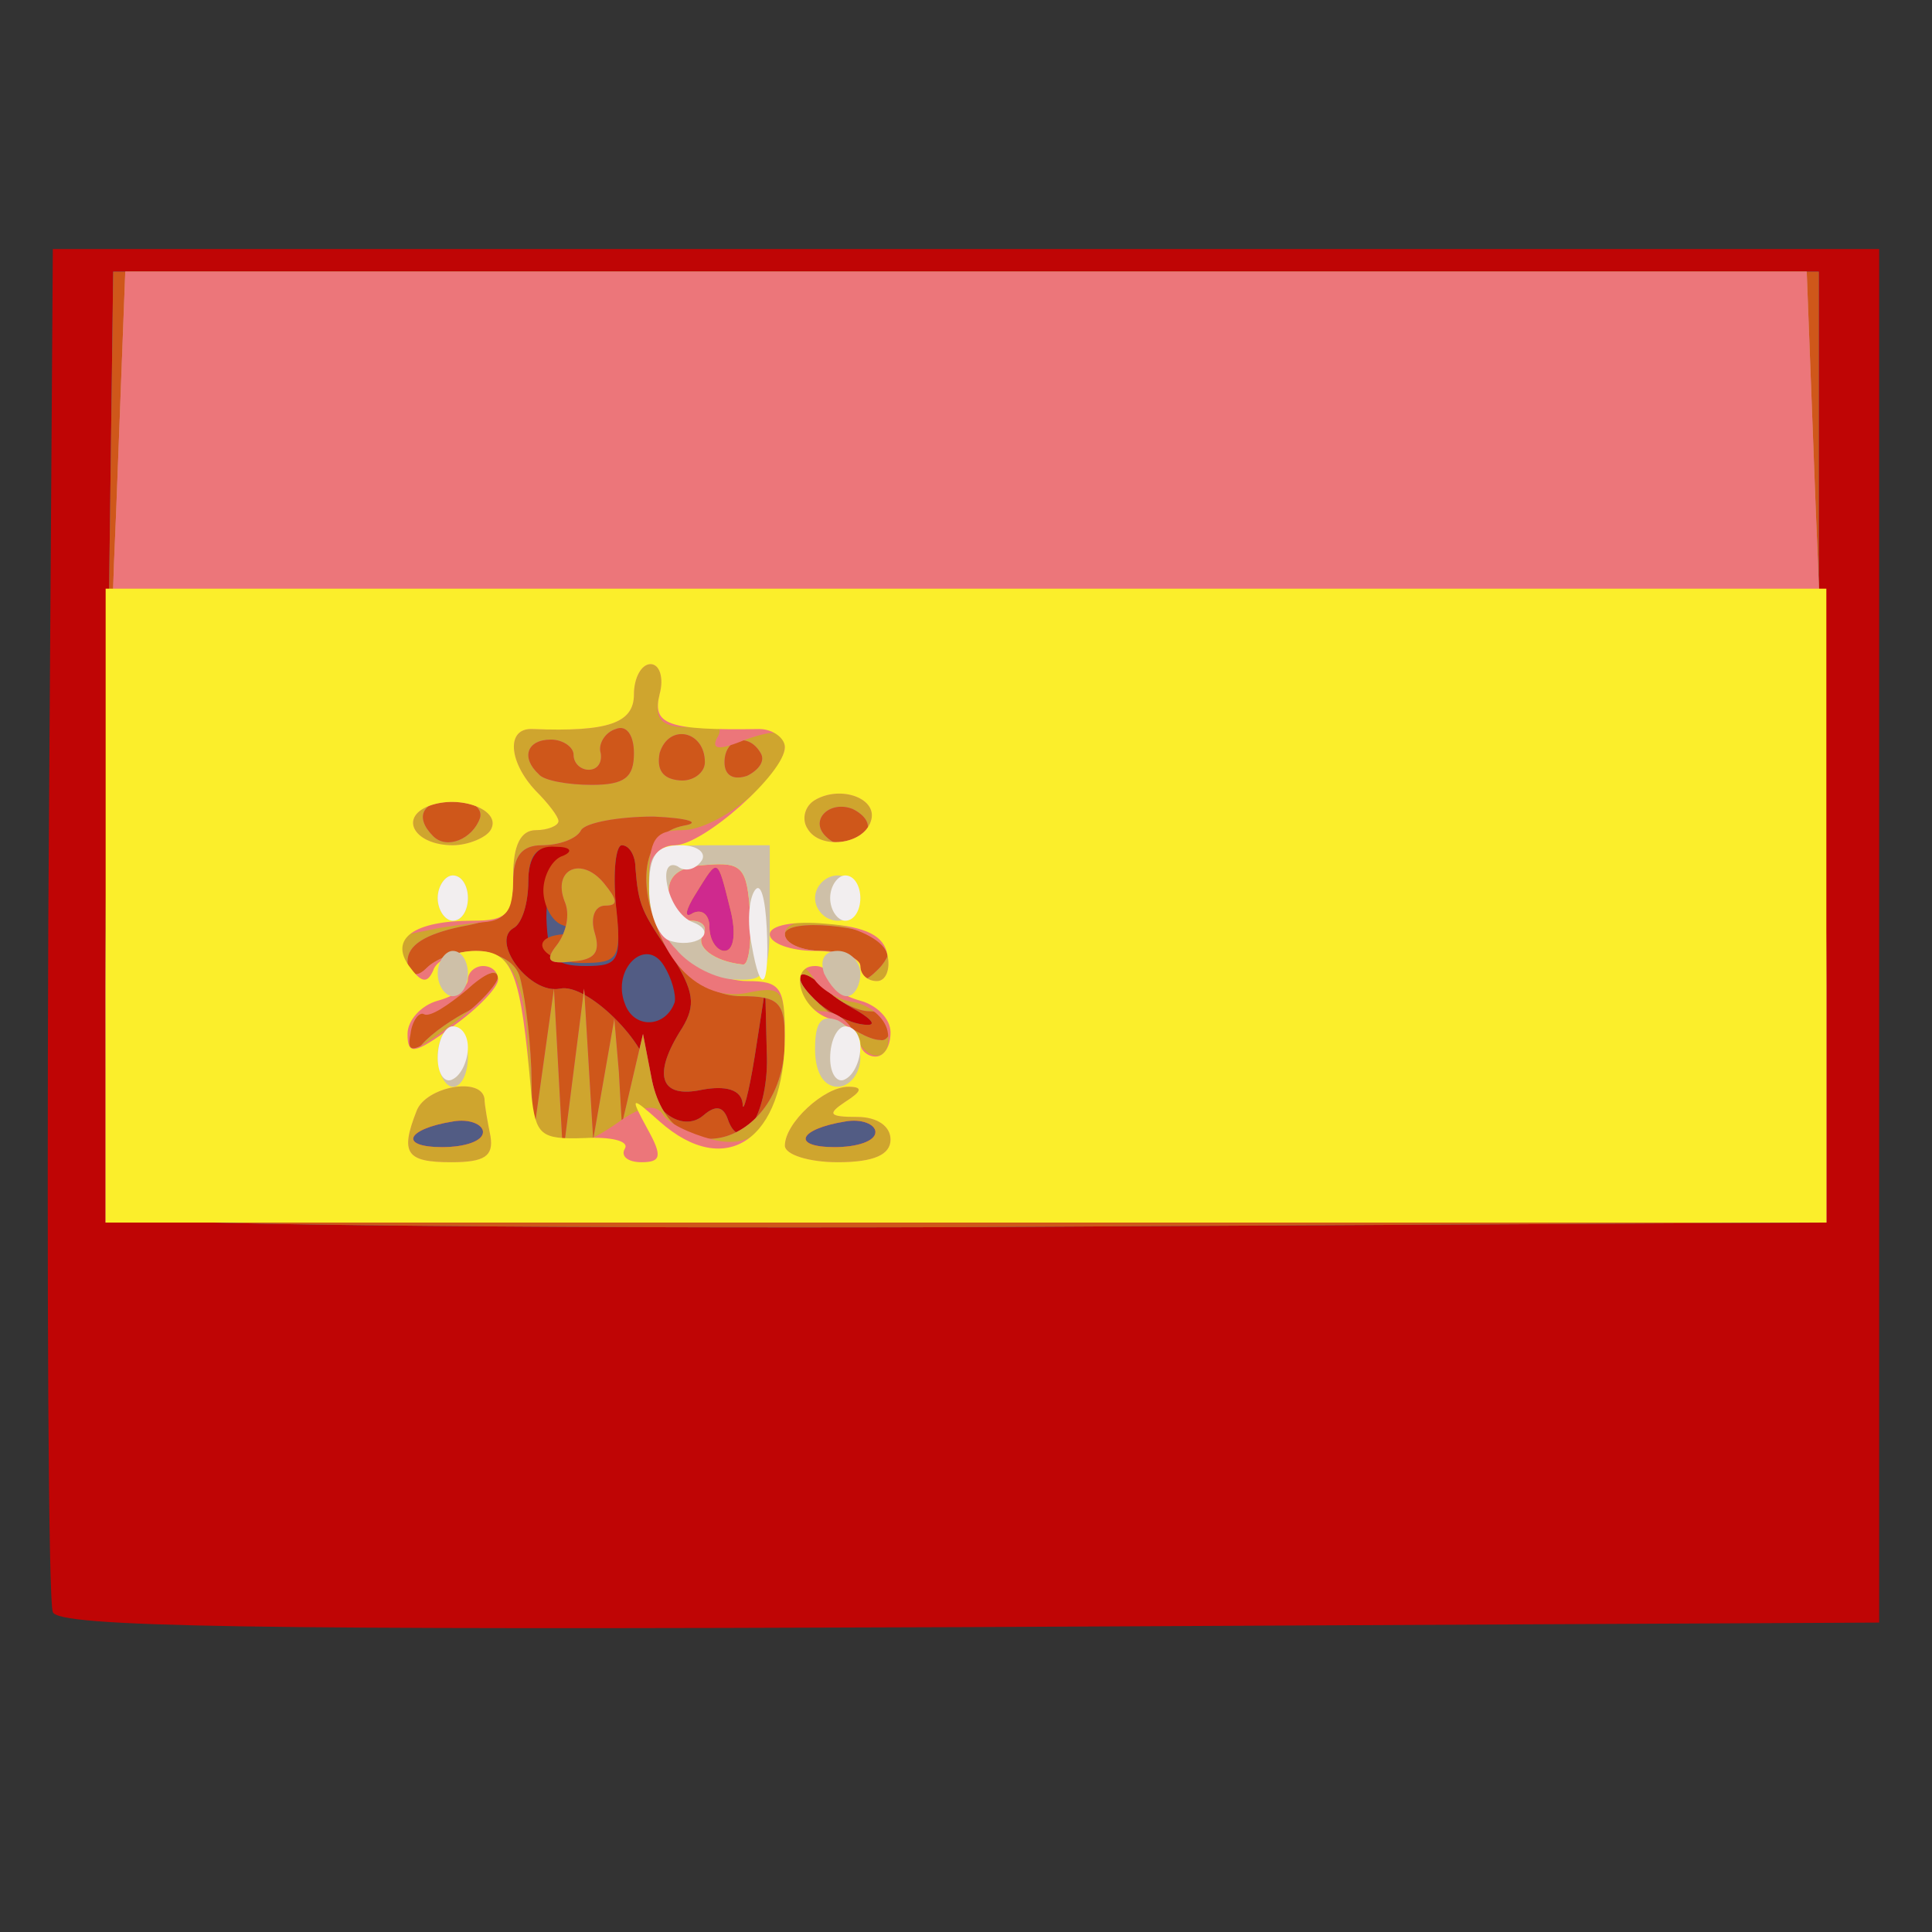 <!DOCTYPE svg PUBLIC "-//W3C//DTD SVG 20010904//EN" "http://www.w3.org/TR/2001/REC-SVG-20010904/DTD/svg10.dtd">
<svg version="1.0" xmlns="http://www.w3.org/2000/svg" width="128px" height="128px" viewBox="0 0 1280 1280" preserveAspectRatio="xMidYMid meet">
<rect x="0" y="0" width="1280" height="1280" fill="#333333" stroke="none"/>
<g id="layer101" fill="#bf0505" stroke="none">
 <path d="M35 1068 c-3 -7 -4 -213 -3 -458 l3 -445 605 0 605 0 0 455 0 455 -603 3 c-477 2 -604 0 -607 -10z"/>
 </g>
<g id="layer102" fill="#525c84" stroke="none">
 <path d="M73 806 c-3 -4 -4 -147 -2 -317 l4 -309 565 0 565 0 0 315 0 315 -563 3 c-311 1 -566 -2 -569 -7z m409 -65 c9 27 28 -5 26 -44 l-1 -42 -7 45 c-4 25 -8 39 -8 31 -1 -9 -11 -12 -27 -9 -28 6 -33 -10 -13 -41 9 -15 8 -24 -7 -48 -20 -29 -22 -33 -24 -58 0 -8 -4 -15 -9 -15 -4 0 -6 18 -4 40 4 37 2 40 -20 40 -21 0 -25 -5 -26 -32 0 -18 5 -36 11 -40 8 -5 6 -8 -5 -8 -12 0 -18 8 -18 24 0 14 -4 28 -10 31 -15 9 11 44 31 40 18 -4 59 37 59 58 0 22 22 38 36 26 8 -7 13 -6 16 2z m83 -73 c-11 -6 -23 -16 -27 -22 -5 -8 -8 -7 -8 1 0 12 28 32 45 32 6 0 1 -5 -10 -11z"/>
 <path d="M414 665 c-9 -23 14 -45 26 -25 5 8 8 19 7 24 -6 17 -27 18 -33 1z"/>
 </g>
<g id="layer103" fill="#cf571a" stroke="none">
 <path d="M73 806 c-3 -4 -4 -147 -2 -317 l4 -309 565 0 565 0 0 315 0 315 -563 3 c-311 1 -566 -2 -569 -7z m247 -56 c0 -5 -9 -9 -20 -7 -31 5 -36 17 -7 17 15 0 27 -4 27 -10z m260 0 c0 -5 -9 -9 -20 -7 -31 5 -36 17 -7 17 15 0 27 -4 27 -10z m-98 -9 c9 27 28 -5 26 -44 l-1 -42 -7 45 c-4 25 -8 39 -8 31 -1 -9 -11 -12 -27 -9 -28 6 -33 -10 -13 -41 9 -15 8 -24 -7 -48 -20 -29 -22 -33 -24 -58 0 -8 -4 -15 -9 -15 -4 0 -6 17 -4 39 4 36 2 39 -22 39 -26 0 -38 -17 -13 -19 10 0 10 -2 0 -6 -7 -2 -13 -13 -13 -23 0 -10 6 -21 13 -23 7 -3 5 -6 -5 -6 -13 -1 -18 7 -18 23 0 14 -4 28 -10 31 -15 9 11 44 31 40 18 -4 59 37 59 58 0 22 22 38 36 26 8 -7 13 -6 16 2z m83 -73 c-11 -6 -23 -16 -27 -22 -5 -8 -8 -7 -8 1 0 12 28 32 45 32 6 0 1 -5 -10 -11z"/>
 </g>
<g id="layer104" fill="#cf298e" stroke="none">
 <path d="M70 653 c0 -87 3 -229 7 -315 l6 -158 557 0 557 0 6 158 c4 86 7 228 7 315 l0 157 -570 0 -570 0 0 -157z m250 97 c0 -5 -9 -9 -20 -7 -31 5 -36 17 -7 17 15 0 27 -4 27 -10z m70 -45 l3 50 7 -40 7 -40 3 35 2 35 7 -30 7 -30 6 31 c14 65 88 42 88 -27 0 -25 -4 -29 -29 -29 -54 0 -89 -103 -38 -113 12 -2 3 -5 -20 -6 -23 0 -45 4 -48 9 -3 6 -15 10 -26 10 -13 0 -19 7 -19 24 0 19 -7 25 -35 30 -23 5 -35 12 -35 23 0 13 3 14 12 5 17 -17 55 -15 62 4 3 9 7 37 8 62 l1 47 7 -50 7 -50 3 55 3 55 7 -55 7 -55 3 50z m190 45 c0 -5 -9 -9 -20 -7 -31 5 -36 17 -7 17 15 0 27 -4 27 -10z m-272 -79 c12 -6 22 -17 22 -23 0 -6 -8 -4 -18 5 -10 10 -24 17 -30 17 -7 0 -12 8 -12 18 0 10 3 13 8 6 4 -6 17 -16 30 -23z m282 9 c0 -5 -6 -10 -14 -10 -8 0 -22 -7 -30 -16 -9 -8 -16 -11 -16 -6 0 10 39 41 53 41 4 1 7 -3 7 -9z m-1 -55 c-12 -12 -69 -17 -69 -6 0 6 11 11 25 11 14 0 25 5 25 12 0 9 3 9 12 0 6 -6 9 -14 7 -17z m-271 -83 c2 -7 -6 -12 -17 -12 -21 0 -27 11 -14 24 9 9 26 2 31 -12z m256 9 c3 -5 -1 -11 -9 -15 -15 -6 -29 7 -18 18 9 9 21 8 27 -3z m-154 -52 c0 -12 -5 -19 -12 -16 -7 2 -12 10 -10 16 1 6 -2 11 -8 11 -5 0 -10 -4 -10 -10 0 -5 -7 -10 -15 -10 -16 0 -20 12 -8 23 3 4 19 7 35 7 22 0 28 -5 28 -21z m47 6 c0 -21 -24 -26 -30 -6 -2 11 2 17 13 18 9 1 17 -5 17 -12z m37 -6 c-8 -14 -24 -10 -24 6 0 9 6 12 15 9 8 -4 12 -10 9 -15z"/>
 <path d="M369 626 c6 -8 9 -20 5 -29 -8 -21 11 -30 26 -12 9 11 10 15 1 15 -7 0 -10 8 -7 18 4 13 0 18 -15 19 -16 2 -18 -1 -10 -11z"/>
 </g>
<g id="layer105" fill="#cfa52e" stroke="none">
 <path d="M70 653 c0 -87 3 -229 7 -315 l6 -158 557 0 557 0 6 158 c4 86 7 228 7 315 l0 157 -570 0 -570 0 0 -157z m250 97 c0 -5 -9 -9 -20 -7 -31 5 -36 17 -7 17 15 0 27 -4 27 -10z m70 -45 l3 50 7 -40 7 -40 3 35 2 35 7 -30 7 -30 6 31 c14 65 88 42 88 -27 0 -25 -4 -29 -29 -29 -54 0 -89 -103 -38 -113 12 -2 3 -5 -20 -6 -23 0 -45 4 -48 9 -3 6 -15 10 -26 10 -13 0 -19 7 -19 24 0 19 -7 25 -35 30 -23 5 -35 12 -35 23 0 13 3 14 12 5 17 -17 55 -15 62 4 3 9 7 37 8 62 l1 47 7 -50 7 -50 3 55 3 55 7 -55 7 -55 3 50z m190 45 c0 -5 -9 -9 -20 -7 -31 5 -36 17 -7 17 15 0 27 -4 27 -10z m-272 -79 c12 -6 22 -17 22 -23 0 -6 -8 -4 -18 5 -10 10 -24 17 -30 17 -7 0 -12 8 -12 18 0 10 3 13 8 6 4 -6 17 -16 30 -23z m282 9 c0 -5 -6 -10 -14 -10 -8 0 -22 -7 -30 -16 -9 -8 -16 -11 -16 -6 0 10 39 41 53 41 4 1 7 -3 7 -9z m-1 -55 c-12 -12 -69 -17 -69 -6 0 6 11 11 25 11 14 0 25 5 25 12 0 9 3 9 12 0 6 -6 9 -14 7 -17z m-105 -22 c-9 -36 -8 -35 -23 -11 -7 11 -8 17 -2 13 6 -3 11 1 11 9 0 9 5 16 10 16 6 0 8 -11 4 -27z m-166 -61 c2 -7 -6 -12 -17 -12 -21 0 -27 11 -14 24 9 9 26 2 31 -12z m256 9 c3 -5 -1 -11 -9 -15 -15 -6 -29 7 -18 18 9 9 21 8 27 -3z m-154 -52 c0 -12 -5 -19 -12 -16 -7 2 -12 10 -10 16 1 6 -2 11 -8 11 -5 0 -10 -4 -10 -10 0 -5 -7 -10 -15 -10 -16 0 -20 12 -8 23 3 4 19 7 35 7 22 0 28 -5 28 -21z m47 6 c0 -21 -24 -26 -30 -6 -2 11 2 17 13 18 9 1 17 -5 17 -12z m37 -6 c-8 -14 -24 -10 -24 6 0 9 6 12 15 9 8 -4 12 -10 9 -15z"/>
 <path d="M369 626 c6 -8 9 -20 5 -29 -8 -21 11 -30 26 -12 9 11 10 15 1 15 -7 0 -10 8 -7 18 4 13 0 18 -15 19 -16 2 -18 -1 -10 -11z"/>
 </g>
<g id="layer106" fill="#ec767a" stroke="none">
 <path d="M70 653 c0 -87 3 -229 7 -315 l6 -158 557 0 557 0 6 158 c4 86 7 228 7 315 l0 157 -570 0 -570 0 0 -157z m255 100 c-2 -10 -4 -21 -4 -25 -2 -15 -39 -8 -45 8 -11 28 -7 34 23 34 22 0 28 -4 26 -17z m265 2 c0 -9 -9 -15 -22 -15 -19 0 -20 -2 -8 -10 11 -7 12 -10 2 -10 -16 0 -42 24 -42 39 0 6 16 11 35 11 24 0 35 -5 35 -15z m-181 -11 c15 -11 25 -13 30 -6 3 6 18 13 33 17 32 8 48 -15 48 -68 0 -32 -2 -34 -26 -29 -34 6 -63 -29 -64 -75 0 -27 4 -33 22 -33 24 0 68 -36 68 -56 0 -10 -6 -11 -26 -4 -17 7 -23 7 -19 -1 4 -6 1 -10 -6 -8 -29 3 -37 -2 -32 -21 3 -11 0 -20 -6 -20 -6 0 -11 9 -11 20 0 19 -17 25 -67 23 -18 -1 -16 22 2 41 8 8 15 17 15 20 0 3 -7 6 -15 6 -10 0 -15 10 -15 30 0 23 -5 30 -20 31 -11 1 -24 3 -30 4 -5 1 -14 3 -20 4 -5 0 -7 8 -3 17 4 11 9 12 16 5 6 -6 21 -11 33 -11 24 0 34 23 34 81 0 53 17 62 59 33z m-79 -97 c0 -6 -9 -2 -21 9 -12 10 -24 18 -28 16 -3 -2 -8 4 -9 13 -3 14 2 13 27 -6 17 -12 31 -27 31 -32z m258 36 c-2 -9 -12 -17 -22 -19 -10 -1 -23 -9 -27 -16 -7 -10 -9 -9 -9 5 0 9 7 17 15 17 9 0 18 7 21 15 8 20 26 19 22 -2z m0 -50 c-3 -19 -68 -32 -68 -14 0 6 11 11 25 11 14 0 25 5 25 10 0 6 5 10 11 10 6 0 9 -8 7 -17z m-104 -30 c-9 -36 -8 -35 -23 -11 -7 11 -8 17 -2 13 6 -3 11 1 11 9 0 9 5 16 10 16 6 0 8 -11 4 -27z m-159 -53 c8 -13 -20 -24 -41 -16 -20 8 -9 26 16 26 10 0 22 -5 25 -10z m252 -6 c5 -15 -20 -24 -37 -14 -7 4 -9 13 -5 19 8 14 37 11 42 -5z"/>
 </g>
<g id="layer107" fill="#fbee2b" stroke="none">
 <path d="M70 600 l0 -210 570 0 570 0 0 210 0 210 -570 0 -570 0 0 -210z m255 153 c-2 -10 -4 -21 -4 -25 -2 -15 -39 -8 -45 8 -11 28 -7 34 23 34 22 0 28 -4 26 -17z m104 -5 c-12 -22 -11 -22 8 -5 44 39 83 12 83 -57 0 -32 -3 -36 -25 -36 -14 0 -34 -9 -45 -20 -25 -25 -27 -70 -3 -70 19 0 73 -48 73 -65 0 -6 -8 -12 -17 -12 -61 1 -71 -3 -66 -23 3 -11 0 -20 -6 -20 -6 0 -11 9 -11 20 0 19 -17 25 -67 23 -18 -1 -16 22 2 41 8 8 15 17 15 20 0 3 -7 6 -15 6 -10 0 -15 10 -15 30 0 26 -4 30 -27 30 -39 0 -55 12 -42 30 8 11 12 12 16 3 2 -7 15 -13 28 -13 25 0 30 14 37 95 3 27 6 30 35 29 18 -1 30 2 27 7 -3 5 2 9 11 9 13 0 14 -4 4 -22z m161 7 c0 -9 -9 -15 -22 -15 -19 0 -20 -2 -8 -10 11 -7 12 -10 2 -10 -16 0 -42 24 -42 39 0 6 16 11 35 11 24 0 35 -5 35 -15z m-260 -106 c0 -5 -4 -9 -10 -9 -5 0 -10 4 -10 9 0 5 -9 11 -20 14 -11 3 -20 13 -20 22 0 14 4 14 30 -5 17 -12 30 -26 30 -31z m260 35 c0 -9 -9 -18 -20 -21 -11 -3 -20 -9 -20 -14 0 -5 -4 -9 -10 -9 -18 0 -10 29 10 35 11 3 20 11 20 16 0 5 5 9 10 9 6 0 10 -7 10 -16z m-2 -51 c-2 -13 -14 -19 -41 -21 -21 -2 -37 1 -37 7 0 6 14 11 30 11 17 0 30 5 30 10 0 6 5 10 11 10 6 0 9 -8 7 -17z m-91 -27 c-2 -31 -5 -35 -29 -33 -18 1 -26 7 -25 20 1 9 7 17 15 17 7 0 11 4 8 9 -6 8 7 18 26 20 4 1 6 -14 5 -33z m-172 -56 c8 -13 -20 -24 -41 -16 -20 8 -9 26 16 26 10 0 22 -5 25 -10z m252 -6 c5 -15 -20 -24 -37 -14 -7 4 -9 13 -5 19 8 14 37 11 42 -5z"/>
 </g>
<g id="layer108" fill="#cec0a8" stroke="none">
 <path d="M290 700 c0 -11 5 -20 10 -20 6 0 10 9 10 20 0 11 -4 20 -10 20 -5 0 -10 -9 -10 -20z"/>
 <path d="M540 695 c0 -18 4 -23 15 -19 8 4 15 15 15 25 0 10 -7 19 -15 19 -9 0 -15 -9 -15 -25z"/>
 <path d="M290 645 c0 -8 5 -15 10 -15 6 0 10 7 10 15 0 8 -4 15 -10 15 -5 0 -10 -7 -10 -15z"/>
 <path d="M546 645 c-3 -9 0 -15 9 -15 8 0 15 7 15 15 0 8 -4 15 -9 15 -5 0 -11 -7 -15 -15z"/>
 <path d="M448 629 c-10 -10 -18 -30 -18 -44 0 -22 4 -25 40 -25 l40 0 0 45 c0 40 -2 45 -22 44 -13 0 -31 -9 -40 -20z m49 -23 c-2 -31 -5 -35 -29 -33 -18 1 -26 7 -25 20 1 9 7 17 15 17 7 0 11 4 8 9 -6 8 7 18 26 20 4 1 6 -14 5 -33z"/>
 <path d="M290 595 c0 -8 5 -15 10 -15 6 0 10 7 10 15 0 8 -4 15 -10 15 -5 0 -10 -7 -10 -15z"/>
 <path d="M540 595 c0 -8 7 -15 15 -15 8 0 15 7 15 15 0 8 -7 15 -15 15 -8 0 -15 -7 -15 -15z"/>
 </g>
<g id="layer109" fill="#f2eeef" stroke="none">
 <path d="M290 701 c0 -12 5 -21 10 -21 6 0 10 6 10 14 0 8 -4 18 -10 21 -5 3 -10 -3 -10 -14z"/>
 <path d="M550 701 c0 -12 5 -21 10 -21 6 0 10 6 10 14 0 8 -4 18 -10 21 -5 3 -10 -3 -10 -14z"/>
 <path d="M498 626 c-3 -14 -2 -30 2 -36 4 -6 7 5 8 25 2 40 -4 46 -10 11z"/>
 <path d="M443 623 c-7 -3 -13 -18 -13 -34 0 -23 5 -29 21 -29 11 0 17 5 14 10 -4 6 -11 8 -16 4 -6 -3 -9 2 -7 12 2 11 9 22 17 25 18 7 1 18 -16 12z"/>
 <path d="M290 595 c0 -8 5 -15 10 -15 6 0 10 7 10 15 0 8 -4 15 -10 15 -5 0 -10 -7 -10 -15z"/>
 <path d="M550 595 c0 -8 5 -15 10 -15 6 0 10 7 10 15 0 8 -4 15 -10 15 -5 0 -10 -7 -10 -15z"/>
 </g>

</svg>